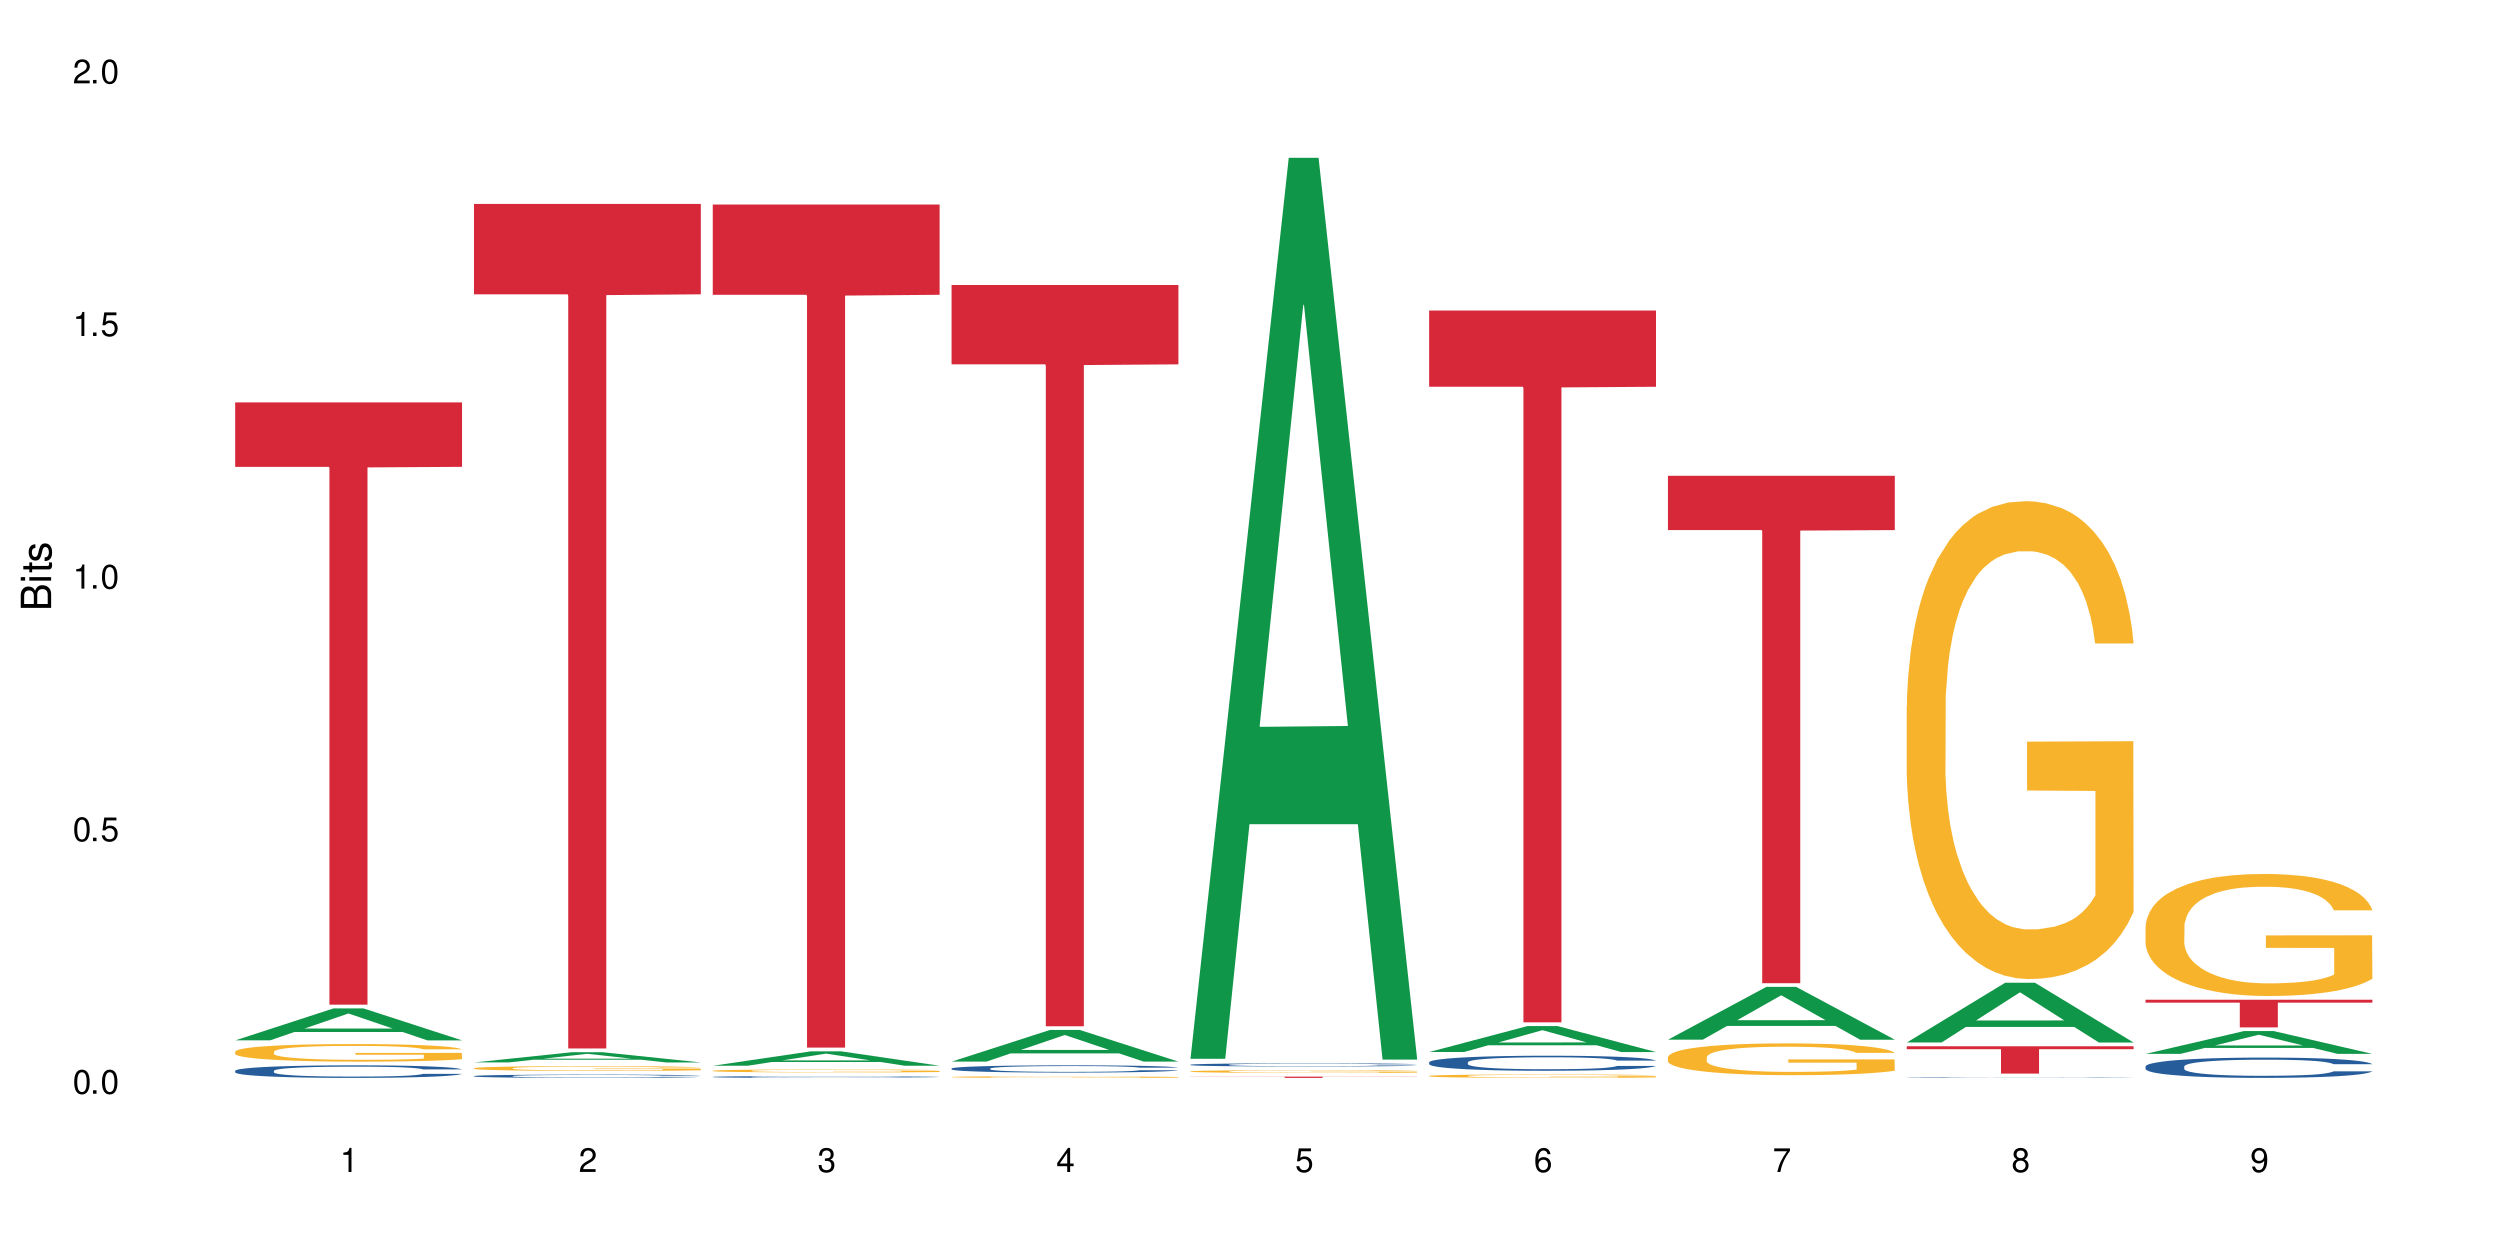 <?xml version="1.0" encoding="UTF-8"?>
<svg xmlns="http://www.w3.org/2000/svg" xmlns:xlink="http://www.w3.org/1999/xlink" width="720" height="360" viewBox="0 0 720 360">
<defs>
<g>
<g id="glyph-0-0">
</g>
<g id="glyph-0-1">
<path d="M 2.641 -6.938 C 2 -6.938 1.422 -6.656 1.078 -6.172 C 0.641 -5.562 0.406 -4.641 0.406 -3.359 C 0.406 -1.016 1.188 0.219 2.641 0.219 C 4.078 0.219 4.859 -1.016 4.859 -3.297 C 4.859 -4.641 4.656 -5.547 4.203 -6.172 C 3.844 -6.656 3.281 -6.938 2.641 -6.938 Z M 2.641 -6.188 C 3.547 -6.188 4 -5.25 4 -3.375 C 4 -1.406 3.562 -0.484 2.625 -0.484 C 1.734 -0.484 1.281 -1.438 1.281 -3.344 C 1.281 -5.25 1.734 -6.188 2.641 -6.188 Z M 2.641 -6.188 "/>
</g>
<g id="glyph-0-2">
<path d="M 1.828 -1 L 0.828 -1 L 0.828 0 L 1.828 0 Z M 1.828 -1 "/>
</g>
<g id="glyph-0-3">
<path d="M 4.562 -6.797 L 1.062 -6.797 L 0.547 -3.094 L 1.328 -3.094 C 1.719 -3.562 2.047 -3.734 2.578 -3.734 C 3.484 -3.734 4.062 -3.109 4.062 -2.094 C 4.062 -1.125 3.484 -0.531 2.578 -0.531 C 1.828 -0.531 1.375 -0.906 1.188 -1.672 L 0.328 -1.672 C 0.453 -1.109 0.547 -0.844 0.75 -0.594 C 1.125 -0.078 1.828 0.219 2.594 0.219 C 3.969 0.219 4.922 -0.781 4.922 -2.219 C 4.922 -3.562 4.031 -4.484 2.719 -4.484 C 2.25 -4.484 1.859 -4.359 1.469 -4.062 L 1.734 -5.969 L 4.562 -5.969 Z M 4.562 -6.797 "/>
</g>
<g id="glyph-0-4">
<path d="M 2.484 -4.938 L 2.484 0 L 3.328 0 L 3.328 -6.938 L 2.766 -6.938 C 2.469 -5.875 2.281 -5.734 0.984 -5.562 L 0.984 -4.938 Z M 2.484 -4.938 "/>
</g>
<g id="glyph-0-5">
<path d="M 4.859 -0.828 L 1.281 -0.828 C 1.359 -1.406 1.672 -1.781 2.5 -2.281 L 3.469 -2.828 C 4.406 -3.344 4.906 -4.062 4.906 -4.906 C 4.906 -5.484 4.672 -6.031 4.266 -6.406 C 3.859 -6.766 3.375 -6.938 2.719 -6.938 C 1.859 -6.938 1.219 -6.625 0.844 -6.031 C 0.609 -5.672 0.5 -5.234 0.484 -4.531 L 1.328 -4.531 C 1.359 -5.016 1.406 -5.281 1.531 -5.516 C 1.75 -5.938 2.188 -6.203 2.703 -6.203 C 3.469 -6.203 4.031 -5.641 4.031 -4.891 C 4.031 -4.344 3.719 -3.859 3.125 -3.516 L 2.234 -3 C 0.812 -2.172 0.406 -1.531 0.328 -0.016 L 4.859 -0.016 Z M 4.859 -0.828 "/>
</g>
<g id="glyph-0-6">
<path d="M 2.125 -3.188 L 2.578 -3.188 C 3.5 -3.188 3.984 -2.766 3.984 -1.922 C 3.984 -1.062 3.469 -0.531 2.594 -0.531 C 1.656 -0.531 1.203 -1 1.156 -2.016 L 0.312 -2.016 C 0.344 -1.453 0.438 -1.094 0.609 -0.781 C 0.953 -0.109 1.625 0.219 2.547 0.219 C 3.953 0.219 4.859 -0.625 4.859 -1.938 C 4.859 -2.828 4.516 -3.297 3.703 -3.594 C 4.344 -3.844 4.656 -4.328 4.656 -5.031 C 4.656 -6.219 3.875 -6.938 2.578 -6.938 C 1.203 -6.938 0.484 -6.172 0.453 -4.703 L 1.297 -4.703 C 1.312 -5.125 1.344 -5.359 1.453 -5.578 C 1.641 -5.969 2.062 -6.203 2.594 -6.203 C 3.344 -6.203 3.797 -5.75 3.797 -5 C 3.797 -4.516 3.609 -4.219 3.25 -4.047 C 3.016 -3.953 2.703 -3.922 2.125 -3.906 Z M 2.125 -3.188 "/>
</g>
<g id="glyph-0-7">
<path d="M 3.141 -1.672 L 3.141 0 L 3.984 0 L 3.984 -1.672 L 4.984 -1.672 L 4.984 -2.438 L 3.984 -2.438 L 3.984 -6.938 L 3.359 -6.938 L 0.266 -2.578 L 0.266 -1.672 Z M 3.141 -2.438 L 1 -2.438 L 3.141 -5.5 Z M 3.141 -2.438 "/>
</g>
<g id="glyph-0-8">
<path d="M 4.781 -5.125 C 4.609 -6.266 3.891 -6.938 2.844 -6.938 C 2.094 -6.938 1.422 -6.578 1.031 -5.953 C 0.594 -5.266 0.406 -4.422 0.406 -3.172 C 0.406 -2 0.578 -1.25 0.984 -0.641 C 1.359 -0.078 1.953 0.219 2.703 0.219 C 3.984 0.219 4.922 -0.75 4.922 -2.094 C 4.922 -3.375 4.062 -4.281 2.844 -4.281 C 2.172 -4.281 1.641 -4.031 1.281 -3.516 C 1.281 -5.234 1.828 -6.188 2.797 -6.188 C 3.391 -6.188 3.797 -5.797 3.938 -5.125 Z M 2.734 -3.531 C 3.547 -3.531 4.062 -2.953 4.062 -2.031 C 4.062 -1.156 3.484 -0.531 2.703 -0.531 C 1.922 -0.531 1.328 -1.188 1.328 -2.078 C 1.328 -2.938 1.906 -3.531 2.734 -3.531 Z M 2.734 -3.531 "/>
</g>
<g id="glyph-0-9">
<path d="M 4.984 -6.797 L 0.438 -6.797 L 0.438 -5.969 L 4.109 -5.969 C 2.5 -3.656 1.828 -2.234 1.328 0 L 2.219 0 C 2.594 -2.172 3.453 -4.047 4.984 -6.094 Z M 4.984 -6.797 "/>
</g>
<g id="glyph-0-10">
<path d="M 3.75 -3.656 C 4.469 -4.094 4.688 -4.438 4.688 -5.078 C 4.688 -6.172 3.844 -6.938 2.641 -6.938 C 1.438 -6.938 0.594 -6.172 0.594 -5.094 C 0.594 -4.438 0.812 -4.094 1.516 -3.656 C 0.734 -3.266 0.359 -2.703 0.359 -1.922 C 0.359 -0.656 1.281 0.219 2.641 0.219 C 3.984 0.219 4.922 -0.656 4.922 -1.922 C 4.922 -2.703 4.531 -3.266 3.75 -3.656 Z M 2.641 -6.188 C 3.359 -6.188 3.812 -5.75 3.812 -5.062 C 3.812 -4.406 3.344 -3.984 2.641 -3.984 C 1.922 -3.984 1.453 -4.406 1.453 -5.078 C 1.453 -5.75 1.922 -6.188 2.641 -6.188 Z M 2.641 -3.266 C 3.484 -3.266 4.062 -2.719 4.062 -1.906 C 4.062 -1.078 3.484 -0.531 2.625 -0.531 C 1.797 -0.531 1.219 -1.094 1.219 -1.906 C 1.219 -2.719 1.781 -3.266 2.641 -3.266 Z M 2.641 -3.266 "/>
</g>
<g id="glyph-0-11">
<path d="M 0.516 -1.578 C 0.672 -0.453 1.406 0.219 2.438 0.219 C 3.188 0.219 3.859 -0.141 4.266 -0.766 C 4.688 -1.453 4.891 -2.297 4.891 -3.547 C 4.891 -4.719 4.703 -5.453 4.312 -6.078 C 3.938 -6.641 3.344 -6.938 2.594 -6.938 C 1.297 -6.938 0.359 -5.969 0.359 -4.625 C 0.359 -3.344 1.234 -2.453 2.453 -2.453 C 3.094 -2.453 3.578 -2.672 4.016 -3.203 C 4 -1.484 3.469 -0.531 2.5 -0.531 C 1.906 -0.531 1.484 -0.906 1.359 -1.578 Z M 2.578 -6.203 C 3.375 -6.203 3.969 -5.531 3.969 -4.641 C 3.969 -3.797 3.391 -3.188 2.547 -3.188 C 1.734 -3.188 1.234 -3.766 1.234 -4.688 C 1.234 -5.562 1.797 -6.203 2.578 -6.203 Z M 2.578 -6.203 "/>
</g>
<g id="glyph-1-0">
</g>
<g id="glyph-1-1">
<path d="M 0 -0.953 L 0 -4.891 C 0 -5.719 -0.234 -6.344 -0.734 -6.797 C -1.188 -7.234 -1.812 -7.469 -2.5 -7.469 C -3.547 -7.469 -4.188 -7 -4.625 -5.875 C -4.984 -6.688 -5.625 -7.094 -6.531 -7.094 C -7.172 -7.094 -7.734 -6.859 -8.141 -6.391 C -8.562 -5.922 -8.75 -5.344 -8.75 -4.5 L -8.75 -0.953 Z M -4.984 -2.062 L -7.766 -2.062 L -7.766 -4.219 C -7.766 -4.844 -7.688 -5.203 -7.453 -5.5 C -7.219 -5.812 -6.859 -5.969 -6.375 -5.969 C -5.891 -5.969 -5.531 -5.812 -5.297 -5.5 C -5.062 -5.203 -4.984 -4.844 -4.984 -4.219 Z M -0.984 -2.062 L -4 -2.062 L -4 -4.781 C -4 -5.766 -3.438 -6.359 -2.484 -6.359 C -1.547 -6.359 -0.984 -5.766 -0.984 -4.781 Z M -0.984 -2.062 "/>
</g>
<g id="glyph-1-2">
<path d="M -6.281 -1.797 L -6.281 -0.797 L 0 -0.797 L 0 -1.797 Z M -8.75 -1.797 L -8.75 -0.797 L -7.484 -0.797 L -7.484 -1.797 Z M -8.75 -1.797 "/>
</g>
<g id="glyph-1-3">
<path d="M -6.281 -3.047 L -6.281 -2.016 L -8.016 -2.016 L -8.016 -1.016 L -6.281 -1.016 L -6.281 -0.172 L -5.469 -0.172 L -5.469 -1.016 L -0.719 -1.016 C -0.078 -1.016 0.281 -1.453 0.281 -2.234 C 0.281 -2.5 0.25 -2.719 0.188 -3.047 L -0.641 -3.047 C -0.609 -2.906 -0.594 -2.766 -0.594 -2.562 C -0.594 -2.141 -0.719 -2.016 -1.156 -2.016 L -5.469 -2.016 L -5.469 -3.047 Z M -6.281 -3.047 "/>
</g>
<g id="glyph-1-4">
<path d="M -4.531 -5.25 C -5.766 -5.25 -6.469 -4.422 -6.469 -2.969 C -6.469 -1.516 -5.719 -0.562 -4.547 -0.562 C -3.562 -0.562 -3.094 -1.062 -2.734 -2.562 L -2.516 -3.484 C -2.344 -4.188 -2.094 -4.469 -1.641 -4.469 C -1.047 -4.469 -0.641 -3.875 -0.641 -3 C -0.641 -2.453 -0.797 -2 -1.062 -1.75 C -1.25 -1.594 -1.422 -1.531 -1.875 -1.469 L -1.875 -0.406 C -0.422 -0.453 0.281 -1.266 0.281 -2.922 C 0.281 -4.5 -0.5 -5.516 -1.719 -5.516 C -2.656 -5.516 -3.172 -4.984 -3.469 -3.734 L -3.703 -2.766 C -3.891 -1.953 -4.156 -1.609 -4.594 -1.609 C -5.188 -1.609 -5.547 -2.125 -5.547 -2.938 C -5.547 -3.75 -5.203 -4.172 -4.531 -4.203 Z M -4.531 -5.25 "/>
</g>
</g>
</defs>
<rect x="-72" y="-36" width="864" height="432" fill="rgb(100%, 100%, 100%)" fill-opacity="1"/>
<path fill-rule="nonzero" fill="rgb(6.275%, 58.824%, 28.235%)" fill-opacity="1" d="M 67.73 299.621 L 67.801 299.613 L 96.07 290.414 L 104.656 290.414 L 133.066 299.629 L 123.082 299.629 L 115.965 297.223 L 84.762 297.223 L 77.781 299.621 L 67.73 299.621 L 87.766 296.227 L 113.102 296.219 L 100.469 291.918 L 100.328 291.91 L 100.188 291.938 L 87.695 296.219 L 87.766 296.227 Z M 67.73 299.621 "/>
<path fill-rule="nonzero" fill="rgb(14.51%, 36.078%, 60%)" fill-opacity="1" d="M 67.73 308.391 L 67.812 308.387 L 67.812 308.309 L 68.051 308.184 L 68.605 308.023 L 69.164 307.914 L 70.598 307.723 L 72.59 307.531 L 74.664 307.387 L 76.176 307.301 L 77.531 307.234 L 80.637 307.113 L 82.629 307.051 L 84.781 306.996 L 87.41 306.938 L 89.324 306.906 L 93.625 306.852 L 96.812 306.828 L 99.281 306.82 L 104.621 306.82 L 107.809 306.832 L 110.117 306.848 L 112.668 306.875 L 114.82 306.906 L 118.562 306.977 L 121.91 307.07 L 123.426 307.125 L 125.816 307.227 L 127.648 307.324 L 128.922 307.41 L 130.355 307.531 L 131.629 307.68 L 132.586 307.852 L 133.066 307.992 L 121.91 307.992 L 121.352 307.859 L 120.715 307.758 L 119.52 307.621 L 118.324 307.527 L 116.652 307.43 L 115.137 307.367 L 113.066 307.305 L 111.234 307.266 L 109.32 307.234 L 107.488 307.215 L 103.984 307.195 L 99.922 307.195 L 98.406 307.203 L 95.297 307.23 L 93.625 307.25 L 91.234 307.297 L 89.562 307.34 L 87.57 307.406 L 86.215 307.465 L 84.543 307.551 L 83.348 307.625 L 81.992 307.734 L 81.195 307.816 L 80.48 307.91 L 79.84 308.02 L 79.363 308.133 L 79.043 308.254 L 78.887 308.375 L 78.887 308.887 L 79.043 309.004 L 79.441 309.145 L 80.48 309.344 L 81.992 309.52 L 83.746 309.66 L 85.418 309.758 L 86.375 309.805 L 87.648 309.859 L 89.641 309.922 L 92.512 309.988 L 94.184 310.016 L 96.734 310.043 L 99.363 310.055 L 102.867 310.055 L 105.977 310.043 L 108.047 310.027 L 110.199 310 L 113.145 309.945 L 114.98 309.891 L 116.57 309.828 L 117.766 309.766 L 118.562 309.711 L 119.758 309.609 L 120.715 309.496 L 121.434 309.383 L 121.91 309.27 L 133.066 309.27 L 132.586 309.402 L 131.871 309.531 L 131.152 309.625 L 130.039 309.742 L 128.762 309.844 L 126.93 309.961 L 125.418 310.035 L 123.426 310.117 L 121.59 310.18 L 119.602 310.238 L 116.652 310.305 L 114.738 310.336 L 112.668 310.367 L 110.199 310.391 L 107.09 310.414 L 103.746 310.43 L 100.637 310.434 L 97.289 310.426 L 94.82 310.414 L 91.555 310.383 L 87.492 310.324 L 84.543 310.262 L 82.23 310.199 L 80.238 310.133 L 78.008 310.043 L 75.141 309.898 L 73.387 309.785 L 72.191 309.691 L 70.84 309.562 L 69.883 309.449 L 68.766 309.262 L 67.969 309.027 L 67.73 308.848 Z M 67.73 308.391 "/>
<path fill-rule="nonzero" fill="rgb(96.863%, 70.196%, 16.863%)" fill-opacity="1" d="M 67.73 302.863 L 67.812 302.855 L 67.812 302.766 L 68.129 302.555 L 68.926 302.27 L 69.961 302.035 L 71.078 301.848 L 71.793 301.754 L 72.988 301.613 L 74.023 301.512 L 76.656 301.305 L 80 301.109 L 81.832 301.027 L 83.906 300.949 L 86.852 300.859 L 88.207 300.828 L 92.352 300.754 L 97.051 300.707 L 102.23 300.695 L 104.621 300.699 L 107.887 300.715 L 112.348 300.766 L 114.898 300.812 L 116.891 300.859 L 118.961 300.922 L 121.512 301.012 L 123.902 301.125 L 125.816 301.234 L 127.727 301.371 L 129.32 301.52 L 130.676 301.684 L 131.871 301.875 L 132.586 302.039 L 133.066 302.199 L 121.988 302.199 L 121.352 302.039 L 120.637 301.914 L 119.441 301.762 L 118.246 301.648 L 117.051 301.562 L 114.82 301.441 L 112.906 301.367 L 110.516 301.305 L 108.207 301.262 L 105.578 301.234 L 103.984 301.227 L 99.762 301.227 L 95.938 301.258 L 93.707 301.293 L 92.113 301.332 L 89.879 301.402 L 88.527 301.457 L 87.73 301.492 L 85.34 301.637 L 83.746 301.766 L 82.871 301.855 L 81.754 301.992 L 80.957 302.117 L 80.082 302.301 L 79.602 302.441 L 78.965 302.754 L 78.887 303.586 L 79.125 303.762 L 79.602 303.953 L 80.238 304.117 L 81.195 304.293 L 82.152 304.43 L 83.824 304.609 L 85.258 304.73 L 86.375 304.809 L 88.527 304.934 L 89.402 304.973 L 91.473 305.059 L 93.625 305.121 L 96.254 305.176 L 98.246 305.203 L 101.434 305.227 L 105.496 305.227 L 110.277 305.199 L 113.305 305.164 L 115.379 305.125 L 116.73 305.094 L 118.406 305.043 L 119.602 304.996 L 120.715 304.945 L 122.07 304.867 L 122.07 303.762 L 102.391 303.758 L 102.391 303.242 L 132.984 303.234 L 133.066 305.043 L 131.391 305.168 L 129.32 305.289 L 127.328 305.379 L 125.258 305.461 L 122.309 305.547 L 119.918 305.602 L 116.254 305.668 L 112.906 305.707 L 109.402 305.738 L 106.293 305.75 L 102.629 305.754 L 99.363 305.746 L 95.855 305.719 L 93.066 305.68 L 90.52 305.637 L 87.969 305.574 L 84.781 305.477 L 82.711 305.398 L 80.559 305.301 L 78.406 305.188 L 76.496 305.062 L 75.219 304.965 L 73.945 304.855 L 72.59 304.715 L 71.316 304.559 L 70.359 304.414 L 69.484 304.254 L 68.848 304.102 L 68.211 303.891 L 67.891 303.727 L 67.73 303.582 Z M 67.73 302.863 "/>
<path fill-rule="nonzero" fill="rgb(83.922%, 15.686%, 22.353%)" fill-opacity="1" d="M 67.73 115.883 L 133.066 115.883 L 133.066 134.449 L 105.836 134.613 L 105.836 289.348 L 94.879 289.348 L 94.879 134.777 L 94.723 134.449 L 67.73 134.449 Z M 67.73 115.883 "/>
<path fill-rule="nonzero" fill="rgb(6.275%, 58.824%, 28.235%)" fill-opacity="1" d="M 136.504 305.98 L 136.574 305.98 L 164.844 303.027 L 173.43 303.027 L 201.836 305.984 L 191.855 305.984 L 184.738 305.211 L 153.535 305.211 L 146.555 305.98 L 136.504 305.98 L 156.535 304.895 L 181.875 304.891 L 169.242 303.512 L 169.102 303.508 L 168.961 303.516 L 156.469 304.891 L 156.535 304.895 Z M 136.504 305.98 "/>
<path fill-rule="nonzero" fill="rgb(14.51%, 36.078%, 60%)" fill-opacity="1" d="M 136.504 309.898 L 136.582 309.898 L 136.582 309.879 L 136.824 309.844 L 137.379 309.805 L 137.938 309.777 L 139.371 309.723 L 141.363 309.676 L 143.434 309.637 L 144.949 309.613 L 146.305 309.598 L 149.41 309.566 L 151.402 309.551 L 153.555 309.535 L 156.184 309.52 L 158.098 309.512 L 162.398 309.496 L 165.586 309.492 L 168.055 309.488 L 173.395 309.488 L 176.582 309.492 L 178.891 309.496 L 181.441 309.504 L 183.594 309.512 L 187.336 309.531 L 190.684 309.555 L 192.195 309.57 L 194.586 309.594 L 196.418 309.621 L 197.695 309.645 L 199.129 309.676 L 200.402 309.715 L 201.359 309.758 L 201.836 309.797 L 190.684 309.797 L 190.125 309.762 L 189.488 309.734 L 188.293 309.699 L 187.098 309.672 L 185.426 309.648 L 183.91 309.633 L 181.84 309.617 L 180.008 309.605 L 178.094 309.598 L 176.262 309.594 L 172.758 309.586 L 168.691 309.586 L 167.18 309.59 L 164.07 309.598 L 162.398 309.602 L 160.008 309.613 L 158.336 309.625 L 156.344 309.645 L 154.988 309.656 L 153.316 309.68 L 152.121 309.699 L 150.766 309.727 L 149.969 309.75 L 149.25 309.773 L 148.613 309.801 L 148.137 309.832 L 147.816 309.863 L 147.66 309.895 L 147.66 310.027 L 147.816 310.059 L 148.215 310.098 L 149.25 310.148 L 150.766 310.195 L 152.52 310.23 L 154.191 310.258 L 155.148 310.27 L 156.422 310.281 L 158.414 310.301 L 161.281 310.316 L 162.957 310.324 L 165.504 310.332 L 174.746 310.332 L 176.82 310.324 L 178.973 310.32 L 181.918 310.305 L 183.75 310.289 L 185.344 310.273 L 186.539 310.258 L 187.336 310.246 L 188.531 310.219 L 189.488 310.188 L 190.203 310.156 L 190.684 310.129 L 201.836 310.129 L 201.359 310.164 L 200.645 310.195 L 199.926 310.223 L 198.809 310.254 L 197.535 310.277 L 195.703 310.309 L 194.188 310.328 L 192.195 310.352 L 190.363 310.367 L 188.371 310.383 L 185.426 310.398 L 183.512 310.406 L 181.441 310.414 L 178.973 310.422 L 175.863 310.43 L 172.516 310.43 L 169.41 310.434 L 166.062 310.43 L 163.594 310.426 L 160.328 310.418 L 156.262 310.402 L 153.316 310.387 L 151.004 310.371 L 149.012 310.355 L 146.781 310.332 L 143.914 310.293 L 142.16 310.262 L 140.965 310.238 L 139.609 310.207 L 138.656 310.176 L 137.539 310.129 L 136.742 310.066 L 136.504 310.02 Z M 136.504 309.898 "/>
<path fill-rule="nonzero" fill="rgb(96.863%, 70.196%, 16.863%)" fill-opacity="1" d="M 136.504 307.637 L 136.582 307.637 L 136.582 307.613 L 136.902 307.555 L 137.699 307.477 L 138.734 307.414 L 139.852 307.363 L 140.566 307.336 L 141.762 307.301 L 142.797 307.27 L 145.426 307.215 L 148.773 307.16 L 150.605 307.141 L 152.68 307.117 L 155.625 307.094 L 156.98 307.086 L 161.125 307.066 L 165.824 307.051 L 171.004 307.047 L 173.395 307.051 L 176.66 307.055 L 181.121 307.07 L 183.672 307.082 L 185.664 307.094 L 187.734 307.109 L 190.285 307.137 L 192.676 307.164 L 194.586 307.195 L 196.5 307.234 L 198.094 307.273 L 199.449 307.316 L 200.645 307.371 L 201.359 307.414 L 201.836 307.457 L 190.762 307.457 L 190.125 307.414 L 189.41 307.379 L 188.215 307.34 L 187.02 307.309 L 185.824 307.285 L 183.594 307.254 L 181.68 307.23 L 179.289 307.215 L 176.98 307.203 L 174.348 307.195 L 172.758 307.191 L 168.535 307.191 L 164.707 307.203 L 162.477 307.211 L 160.883 307.223 L 158.652 307.242 L 157.301 307.258 L 156.504 307.266 L 154.113 307.305 L 152.52 307.34 L 151.641 307.363 L 150.527 307.402 L 149.73 307.438 L 148.852 307.484 L 148.375 307.523 L 147.738 307.609 L 147.66 307.836 L 147.898 307.883 L 148.375 307.934 L 149.012 307.98 L 149.969 308.027 L 150.926 308.062 L 152.598 308.113 L 154.031 308.145 L 155.148 308.168 L 157.301 308.203 L 158.176 308.211 L 160.246 308.234 L 162.398 308.254 L 165.027 308.27 L 167.02 308.277 L 170.207 308.281 L 174.27 308.281 L 179.051 308.273 L 182.078 308.266 L 184.148 308.254 L 185.504 308.246 L 187.176 308.23 L 188.371 308.219 L 189.488 308.207 L 190.844 308.184 L 190.844 307.883 L 171.164 307.883 L 171.164 307.742 L 201.758 307.738 L 201.836 308.23 L 200.164 308.266 L 198.094 308.297 L 196.102 308.324 L 194.031 308.344 L 191.082 308.367 L 188.691 308.383 L 185.027 308.402 L 181.68 308.414 L 178.176 308.422 L 175.066 308.426 L 171.402 308.426 L 168.137 308.422 L 164.629 308.414 L 161.84 308.406 L 159.289 308.391 L 156.742 308.375 L 153.555 308.352 L 151.484 308.328 L 149.332 308.301 L 147.18 308.27 L 145.27 308.238 L 143.992 308.211 L 142.719 308.18 L 141.363 308.141 L 140.09 308.098 L 139.133 308.062 L 138.258 308.016 L 137.617 307.977 L 136.98 307.918 L 136.664 307.875 L 136.504 307.836 Z M 136.504 307.637 "/>
<path fill-rule="nonzero" fill="rgb(83.922%, 15.686%, 22.353%)" fill-opacity="1" d="M 136.504 58.727 L 201.836 58.727 L 201.836 84.762 L 174.609 84.992 L 174.609 301.965 L 163.652 301.965 L 163.652 85.219 L 163.496 84.762 L 136.504 84.762 Z M 136.504 58.727 "/>
<path fill-rule="nonzero" fill="rgb(6.275%, 58.824%, 28.235%)" fill-opacity="1" d="M 205.277 306.934 L 205.348 306.93 L 233.617 302.777 L 242.203 302.777 L 270.609 306.938 L 260.629 306.938 L 253.508 305.852 L 222.309 305.852 L 215.328 306.934 L 205.277 306.934 L 225.309 305.402 L 250.648 305.398 L 238.012 303.457 L 237.875 303.453 L 237.734 303.465 L 225.238 305.398 L 225.309 305.402 Z M 205.277 306.934 "/>
<path fill-rule="nonzero" fill="rgb(14.51%, 36.078%, 60%)" fill-opacity="1" d="M 205.277 310.145 L 205.355 310.145 L 205.355 310.133 L 205.594 310.117 L 206.152 310.094 L 206.711 310.078 L 208.145 310.051 L 210.137 310.023 L 212.207 310.004 L 213.723 309.992 L 215.078 309.984 L 218.184 309.965 L 220.176 309.957 L 222.328 309.949 L 224.957 309.941 L 226.867 309.938 L 231.172 309.93 L 234.359 309.926 L 245.352 309.926 L 247.664 309.93 L 250.215 309.934 L 252.363 309.938 L 256.109 309.945 L 259.457 309.961 L 260.969 309.965 L 263.359 309.98 L 265.191 309.996 L 266.469 310.008 L 267.902 310.023 L 269.176 310.047 L 270.133 310.07 L 270.609 310.09 L 259.457 310.09 L 258.898 310.07 L 258.262 310.055 L 257.066 310.035 L 255.871 310.023 L 254.195 310.012 L 252.684 310 L 250.613 309.992 L 248.777 309.988 L 246.867 309.984 L 245.035 309.98 L 241.527 309.977 L 235.953 309.977 L 232.844 309.98 L 231.172 309.984 L 228.781 309.992 L 227.109 309.996 L 225.117 310.008 L 223.762 310.016 L 222.09 310.027 L 220.895 310.039 L 219.539 310.051 L 218.742 310.062 L 218.023 310.078 L 217.387 310.094 L 216.91 310.109 L 216.59 310.125 L 216.43 310.145 L 216.43 310.215 L 216.59 310.23 L 216.988 310.25 L 218.023 310.277 L 219.539 310.305 L 221.293 310.324 L 222.965 310.336 L 223.922 310.344 L 225.195 310.352 L 227.188 310.359 L 230.055 310.371 L 231.73 310.375 L 234.277 310.379 L 243.52 310.379 L 245.594 310.375 L 247.742 310.371 L 250.691 310.363 L 252.523 310.355 L 254.117 310.348 L 255.312 310.34 L 256.109 310.332 L 257.305 310.316 L 258.262 310.301 L 258.977 310.285 L 259.457 310.27 L 270.609 310.27 L 270.133 310.289 L 269.414 310.305 L 268.699 310.32 L 267.582 310.336 L 266.309 310.348 L 264.477 310.367 L 262.961 310.375 L 260.969 310.387 L 259.137 310.398 L 257.145 310.406 L 254.195 310.414 L 252.285 310.418 L 250.215 310.422 L 247.742 310.426 L 244.637 310.43 L 241.289 310.434 L 238.184 310.434 L 234.836 310.43 L 232.367 310.43 L 229.098 310.426 L 225.035 310.418 L 222.09 310.406 L 219.777 310.398 L 217.785 310.391 L 215.555 310.379 L 212.688 310.355 L 210.934 310.34 L 209.738 310.328 L 208.383 310.309 L 207.426 310.293 L 206.312 310.27 L 205.516 310.234 L 205.277 310.211 Z M 205.277 310.145 "/>
<path fill-rule="nonzero" fill="rgb(96.863%, 70.196%, 16.863%)" fill-opacity="1" d="M 205.277 308.371 L 205.355 308.367 L 205.355 308.352 L 205.676 308.316 L 206.473 308.27 L 207.508 308.23 L 208.621 308.199 L 209.34 308.18 L 210.535 308.156 L 211.57 308.141 L 214.199 308.105 L 217.547 308.074 L 219.379 308.059 L 221.449 308.043 L 224.398 308.031 L 225.754 308.023 L 229.895 308.012 L 234.598 308.004 L 239.777 308 L 242.168 308.004 L 245.434 308.004 L 249.895 308.016 L 252.445 308.023 L 254.438 308.031 L 256.508 308.039 L 259.059 308.055 L 261.449 308.074 L 263.359 308.094 L 265.273 308.117 L 266.867 308.141 L 268.219 308.168 L 269.414 308.203 L 270.133 308.23 L 270.609 308.258 L 259.535 308.258 L 258.898 308.23 L 258.18 308.207 L 256.984 308.184 L 255.789 308.164 L 254.594 308.148 L 252.363 308.129 L 250.453 308.117 L 248.062 308.105 L 245.75 308.098 L 243.121 308.094 L 237.305 308.094 L 233.48 308.098 L 231.25 308.105 L 229.656 308.109 L 227.426 308.121 L 226.07 308.133 L 225.273 308.137 L 222.883 308.16 L 221.293 308.184 L 220.414 308.199 L 219.301 308.223 L 218.504 308.242 L 217.625 308.273 L 217.148 308.297 L 216.512 308.352 L 216.43 308.492 L 216.672 308.523 L 217.148 308.555 L 217.785 308.582 L 218.742 308.613 L 219.699 308.637 L 221.371 308.664 L 222.805 308.688 L 223.922 308.699 L 226.07 308.719 L 226.949 308.727 L 229.02 308.742 L 231.172 308.754 L 233.801 308.762 L 235.793 308.766 L 238.98 308.77 L 243.043 308.77 L 247.824 308.766 L 250.852 308.758 L 252.922 308.754 L 254.277 308.746 L 255.949 308.738 L 257.145 308.73 L 258.262 308.723 L 259.613 308.711 L 259.613 308.523 L 239.934 308.52 L 239.934 308.434 L 270.531 308.434 L 270.609 308.738 L 268.938 308.762 L 266.867 308.781 L 264.875 308.797 L 262.801 308.809 L 259.855 308.824 L 257.465 308.832 L 253.801 308.844 L 250.453 308.852 L 246.945 308.855 L 243.84 308.859 L 236.906 308.859 L 233.402 308.852 L 230.613 308.848 L 228.062 308.84 L 225.516 308.828 L 222.328 308.812 L 220.254 308.801 L 218.105 308.781 L 215.953 308.762 L 214.039 308.742 L 212.766 308.727 L 211.492 308.707 L 210.137 308.684 L 208.863 308.656 L 207.906 308.633 L 207.027 308.605 L 206.391 308.578 L 205.754 308.543 L 205.438 308.516 L 205.277 308.492 Z M 205.277 308.371 "/>
<path fill-rule="nonzero" fill="rgb(83.922%, 15.686%, 22.353%)" fill-opacity="1" d="M 205.277 58.91 L 270.609 58.91 L 270.609 84.898 L 243.383 85.129 L 243.383 301.715 L 232.426 301.715 L 232.426 85.355 L 232.266 84.898 L 205.277 84.898 Z M 205.277 58.91 "/>
<path fill-rule="nonzero" fill="rgb(6.275%, 58.824%, 28.235%)" fill-opacity="1" d="M 274.051 305.742 L 274.117 305.734 L 302.387 296.625 L 310.973 296.625 L 339.383 305.75 L 329.402 305.75 L 322.281 303.371 L 291.082 303.371 L 284.102 305.742 L 274.051 305.742 L 294.082 302.383 L 319.422 302.375 L 306.785 298.117 L 306.645 298.109 L 306.508 298.133 L 294.012 302.375 L 294.082 302.383 Z M 274.051 305.742 "/>
<path fill-rule="nonzero" fill="rgb(14.51%, 36.078%, 60%)" fill-opacity="1" d="M 274.051 307.727 L 274.129 307.723 L 274.129 307.68 L 274.367 307.605 L 274.926 307.512 L 275.484 307.449 L 276.918 307.336 L 278.91 307.23 L 280.98 307.145 L 282.496 307.094 L 283.848 307.055 L 286.957 306.984 L 288.949 306.949 L 291.102 306.918 L 293.73 306.883 L 295.641 306.867 L 299.945 306.836 L 303.129 306.82 L 305.602 306.816 L 310.938 306.816 L 314.125 306.824 L 316.438 306.832 L 318.984 306.848 L 321.137 306.867 L 324.883 306.906 L 328.23 306.961 L 329.742 306.992 L 332.133 307.051 L 333.965 307.109 L 335.238 307.156 L 336.676 307.23 L 337.949 307.316 L 338.906 307.414 L 339.383 307.496 L 328.23 307.496 L 327.672 307.418 L 327.035 307.359 L 325.84 307.281 L 324.645 307.227 L 322.969 307.168 L 321.457 307.133 L 319.383 307.098 L 317.551 307.074 L 315.641 307.055 L 313.809 307.047 L 310.301 307.035 L 306.238 307.035 L 304.723 307.039 L 301.617 307.051 L 299.945 307.066 L 297.555 307.094 L 295.879 307.117 L 293.887 307.156 L 292.535 307.188 L 290.859 307.238 L 289.664 307.281 L 288.312 307.344 L 287.516 307.395 L 286.797 307.445 L 286.16 307.512 L 285.684 307.578 L 285.363 307.648 L 285.203 307.715 L 285.203 308.012 L 285.363 308.082 L 285.762 308.16 L 286.797 308.277 L 288.312 308.379 L 290.062 308.461 L 291.738 308.52 L 292.691 308.543 L 293.969 308.574 L 295.961 308.613 L 298.828 308.652 L 300.5 308.668 L 303.051 308.684 L 305.68 308.691 L 309.188 308.691 L 312.293 308.684 L 314.363 308.672 L 316.516 308.656 L 319.465 308.625 L 321.297 308.594 L 322.891 308.559 L 324.086 308.523 L 324.883 308.492 L 326.078 308.43 L 327.035 308.367 L 327.75 308.301 L 328.23 308.234 L 339.383 308.234 L 338.906 308.312 L 338.188 308.387 L 337.473 308.441 L 336.355 308.508 L 335.082 308.566 L 333.25 308.633 L 331.734 308.68 L 329.742 308.727 L 327.91 308.762 L 325.918 308.797 L 322.969 308.832 L 321.059 308.852 L 318.984 308.871 L 316.516 308.887 L 313.41 308.898 L 310.062 308.906 L 306.957 308.906 L 303.609 308.902 L 301.141 308.895 L 297.871 308.879 L 293.809 308.844 L 290.859 308.809 L 288.551 308.773 L 286.559 308.734 L 284.328 308.684 L 281.457 308.598 L 279.707 308.531 L 278.512 308.48 L 277.156 308.406 L 276.199 308.336 L 275.086 308.23 L 274.289 308.094 L 274.051 307.988 Z M 274.051 307.727 "/>
<path fill-rule="nonzero" fill="rgb(96.863%, 70.196%, 16.863%)" fill-opacity="1" d="M 274.051 310.168 L 274.129 310.168 L 274.129 310.16 L 274.449 310.141 L 275.246 310.117 L 276.281 310.094 L 277.395 310.078 L 278.113 310.066 L 279.309 310.055 L 280.344 310.047 L 282.973 310.027 L 286.32 310.012 L 288.152 310.004 L 290.223 309.996 L 293.172 309.988 L 294.527 309.984 L 298.668 309.977 L 303.371 309.973 L 314.207 309.973 L 318.668 309.98 L 321.219 309.984 L 323.207 309.988 L 325.281 309.992 L 327.832 310 L 330.219 310.012 L 332.133 310.02 L 334.043 310.035 L 335.637 310.047 L 336.992 310.062 L 338.188 310.078 L 338.906 310.094 L 339.383 310.109 L 328.309 310.109 L 327.672 310.094 L 326.953 310.082 L 324.562 310.059 L 323.367 310.051 L 321.137 310.039 L 319.227 310.035 L 316.836 310.027 L 314.523 310.023 L 311.895 310.02 L 306.078 310.02 L 302.254 310.023 L 300.023 310.027 L 298.43 310.031 L 296.199 310.035 L 294.844 310.043 L 294.047 310.043 L 291.656 310.059 L 290.062 310.07 L 289.188 310.078 L 288.07 310.09 L 287.273 310.102 L 286.398 310.117 L 285.922 310.129 L 285.285 310.16 L 285.203 310.234 L 285.441 310.25 L 285.922 310.27 L 286.559 310.285 L 287.516 310.301 L 288.469 310.312 L 290.145 310.328 L 291.578 310.34 L 292.691 310.348 L 294.844 310.355 L 295.723 310.359 L 297.793 310.367 L 299.945 310.375 L 302.574 310.379 L 304.566 310.383 L 316.598 310.383 L 319.625 310.379 L 321.695 310.375 L 323.051 310.371 L 324.723 310.367 L 325.918 310.363 L 327.035 310.359 L 328.387 310.352 L 328.387 310.25 L 308.707 310.25 L 308.707 310.203 L 339.305 310.203 L 339.383 310.367 L 337.711 310.379 L 335.637 310.391 L 333.645 310.398 L 331.574 310.406 L 328.625 310.414 L 326.238 310.418 L 322.57 310.426 L 319.227 310.43 L 315.719 310.43 L 312.613 310.434 L 308.945 310.434 L 305.68 310.43 L 302.176 310.43 L 299.387 310.426 L 296.836 310.422 L 294.285 310.414 L 291.102 310.406 L 289.027 310.398 L 286.875 310.391 L 284.727 310.379 L 282.812 310.367 L 280.266 310.352 L 278.91 310.336 L 277.633 310.324 L 276.68 310.309 L 275.801 310.297 L 275.164 310.281 L 274.527 310.262 L 274.207 310.246 L 274.051 310.234 Z M 274.051 310.168 "/>
<path fill-rule="nonzero" fill="rgb(83.922%, 15.686%, 22.353%)" fill-opacity="1" d="M 274.051 82.082 L 339.383 82.082 L 339.383 104.934 L 312.152 105.133 L 312.152 295.562 L 301.199 295.562 L 301.199 105.332 L 301.039 104.934 L 274.051 104.934 Z M 274.051 82.082 "/>
<path fill-rule="nonzero" fill="rgb(6.275%, 58.824%, 28.235%)" fill-opacity="1" d="M 342.82 304.926 L 342.891 304.684 L 371.16 45.445 L 379.746 45.445 L 408.156 305.168 L 398.176 305.168 L 391.055 237.371 L 359.852 237.371 L 352.875 304.926 L 342.82 304.926 L 362.855 209.328 L 388.191 209.082 L 375.559 87.879 L 375.418 87.637 L 375.281 88.367 L 362.785 209.082 L 362.855 209.328 Z M 342.82 304.926 "/>
<path fill-rule="nonzero" fill="rgb(14.51%, 36.078%, 60%)" fill-opacity="1" d="M 342.82 306.633 L 342.902 306.633 L 342.902 306.613 L 343.141 306.578 L 343.699 306.539 L 344.258 306.512 L 345.691 306.461 L 347.684 306.414 L 349.754 306.379 L 351.266 306.355 L 352.621 306.34 L 355.73 306.309 L 357.723 306.293 L 359.871 306.277 L 362.5 306.266 L 364.414 306.254 L 368.715 306.242 L 371.902 306.234 L 379.711 306.234 L 382.898 306.238 L 385.211 306.242 L 387.758 306.246 L 389.91 306.254 L 393.656 306.273 L 397 306.297 L 398.516 306.312 L 400.906 306.336 L 402.738 306.363 L 404.012 306.383 L 405.445 306.414 L 406.723 306.453 L 407.68 306.496 L 408.156 306.531 L 397 306.531 L 396.445 306.496 L 395.805 306.473 L 394.609 306.438 L 393.414 306.414 L 391.742 306.391 L 390.23 306.371 L 388.156 306.355 L 386.324 306.348 L 384.414 306.34 L 382.578 306.336 L 379.074 306.328 L 375.012 306.328 L 373.496 306.332 L 370.391 306.336 L 368.715 306.344 L 366.324 306.355 L 364.652 306.367 L 362.66 306.383 L 361.305 306.398 L 359.633 306.418 L 358.438 306.438 L 357.082 306.465 L 356.285 306.488 L 355.57 306.512 L 354.934 306.539 L 354.453 306.566 L 354.137 306.598 L 353.977 306.629 L 353.977 306.758 L 354.137 306.789 L 354.535 306.824 L 355.57 306.875 L 357.082 306.918 L 358.836 306.953 L 360.508 306.98 L 361.465 306.992 L 362.742 307.004 L 364.734 307.02 L 367.602 307.039 L 369.273 307.043 L 371.824 307.051 L 374.453 307.055 L 377.957 307.055 L 381.066 307.051 L 383.137 307.047 L 385.289 307.039 L 388.238 307.027 L 390.07 307.012 L 391.664 306.996 L 392.859 306.98 L 393.656 306.969 L 394.852 306.941 L 395.805 306.914 L 396.523 306.883 L 397 306.855 L 408.156 306.855 L 407.68 306.891 L 406.961 306.922 L 406.242 306.945 L 405.129 306.977 L 403.852 307 L 402.02 307.031 L 400.508 307.051 L 398.516 307.07 L 396.684 307.086 L 394.691 307.102 L 391.742 307.117 L 389.832 307.125 L 387.758 307.133 L 385.289 307.141 L 382.18 307.145 L 378.836 307.148 L 372.383 307.148 L 369.91 307.145 L 366.645 307.137 L 362.582 307.121 L 359.633 307.105 L 357.324 307.09 L 355.332 307.074 L 353.102 307.051 L 350.23 307.016 L 348.48 306.984 L 347.285 306.961 L 345.93 306.93 L 344.973 306.902 L 343.859 306.855 L 343.062 306.793 L 342.82 306.75 Z M 342.82 306.633 "/>
<path fill-rule="nonzero" fill="rgb(96.863%, 70.196%, 16.863%)" fill-opacity="1" d="M 342.82 308.555 L 342.902 308.555 L 342.902 308.539 L 343.219 308.508 L 344.016 308.461 L 345.051 308.426 L 346.168 308.395 L 346.887 308.379 L 348.082 308.359 L 349.117 308.344 L 351.746 308.309 L 355.094 308.281 L 356.926 308.266 L 358.996 308.254 L 361.945 308.242 L 363.297 308.234 L 367.441 308.223 L 372.141 308.215 L 379.711 308.215 L 382.977 308.219 L 387.441 308.227 L 389.988 308.234 L 391.98 308.242 L 394.055 308.25 L 396.602 308.266 L 398.992 308.281 L 400.906 308.301 L 402.816 308.32 L 404.41 308.344 L 405.766 308.371 L 406.961 308.398 L 407.68 308.426 L 408.156 308.449 L 397.082 308.449 L 396.445 308.426 L 395.727 308.406 L 394.531 308.383 L 393.336 308.363 L 392.141 308.352 L 389.91 308.332 L 387.996 308.32 L 385.609 308.309 L 383.297 308.305 L 380.668 308.301 L 379.074 308.297 L 374.852 308.297 L 371.027 308.305 L 368.797 308.309 L 367.203 308.316 L 364.973 308.324 L 363.617 308.336 L 362.82 308.34 L 360.43 308.363 L 358.836 308.383 L 357.961 308.398 L 356.844 308.418 L 356.047 308.438 L 355.172 308.469 L 354.695 308.488 L 354.055 308.539 L 353.977 308.668 L 354.215 308.695 L 354.695 308.727 L 355.332 308.754 L 356.285 308.781 L 357.242 308.801 L 358.918 308.828 L 360.352 308.848 L 361.465 308.859 L 363.617 308.879 L 364.492 308.887 L 366.566 308.898 L 368.715 308.91 L 371.344 308.918 L 373.336 308.922 L 376.523 308.926 L 380.59 308.926 L 385.367 308.922 L 388.395 308.918 L 390.469 308.91 L 391.824 308.906 L 393.496 308.898 L 394.691 308.891 L 395.805 308.883 L 397.16 308.871 L 397.16 308.695 L 377.48 308.695 L 377.48 308.613 L 408.074 308.613 L 408.156 308.898 L 406.484 308.918 L 404.41 308.938 L 402.418 308.949 L 400.348 308.961 L 397.398 308.977 L 395.008 308.984 L 391.344 308.996 L 387.996 309 L 384.492 309.008 L 374.453 309.008 L 370.949 309.004 L 368.16 308.996 L 365.609 308.992 L 363.059 308.98 L 359.871 308.965 L 357.801 308.953 L 355.648 308.938 L 353.5 308.918 L 351.586 308.898 L 350.312 308.887 L 349.035 308.867 L 347.684 308.848 L 346.406 308.82 L 345.449 308.797 L 344.574 308.773 L 343.938 308.75 L 343.301 308.715 L 342.98 308.691 L 342.82 308.668 Z M 342.82 308.555 "/>
<path fill-rule="nonzero" fill="rgb(83.922%, 15.686%, 22.353%)" fill-opacity="1" d="M 342.82 310.074 L 408.156 310.074 L 408.156 310.113 L 380.926 310.113 L 380.926 310.434 L 369.973 310.434 L 369.973 310.113 L 342.82 310.113 Z M 342.82 310.074 "/>
<path fill-rule="nonzero" fill="rgb(6.275%, 58.824%, 28.235%)" fill-opacity="1" d="M 411.594 302.98 L 411.664 302.973 L 439.934 295.5 L 448.52 295.5 L 476.93 302.988 L 466.945 302.988 L 459.828 301.035 L 428.625 301.035 L 421.645 302.98 L 411.594 302.98 L 431.629 300.227 L 456.965 300.219 L 444.332 296.723 L 444.191 296.719 L 444.051 296.738 L 431.559 300.219 L 431.629 300.227 Z M 411.594 302.98 "/>
<path fill-rule="nonzero" fill="rgb(14.51%, 36.078%, 60%)" fill-opacity="1" d="M 411.594 305.938 L 411.676 305.934 L 411.676 305.836 L 411.914 305.688 L 412.473 305.496 L 413.027 305.367 L 414.461 305.133 L 416.453 304.906 L 418.527 304.734 L 420.039 304.629 L 421.395 304.551 L 424.5 304.402 L 426.492 304.328 L 428.645 304.262 L 431.273 304.195 L 433.188 304.156 L 437.488 304.09 L 440.676 304.062 L 443.145 304.051 L 448.484 304.051 L 451.672 304.066 L 453.98 304.086 L 456.531 304.117 L 458.684 304.156 L 462.426 304.242 L 465.773 304.352 L 467.289 304.414 L 469.68 304.539 L 471.512 304.656 L 472.785 304.762 L 474.219 304.906 L 475.496 305.086 L 476.449 305.289 L 476.93 305.457 L 465.773 305.457 L 465.215 305.301 L 464.578 305.176 L 463.383 305.016 L 462.188 304.898 L 460.516 304.785 L 459 304.711 L 456.93 304.633 L 455.098 304.586 L 453.184 304.551 L 451.352 304.527 L 447.848 304.504 L 443.785 304.504 L 442.27 304.512 L 439.164 304.543 L 437.488 304.57 L 435.098 304.625 L 433.426 304.676 L 431.434 304.758 L 430.078 304.824 L 428.406 304.926 L 427.211 305.02 L 425.855 305.148 L 425.059 305.246 L 424.344 305.359 L 423.707 305.488 L 423.227 305.629 L 422.91 305.773 L 422.75 305.918 L 422.75 306.531 L 422.91 306.672 L 423.309 306.84 L 424.344 307.082 L 425.855 307.293 L 427.609 307.457 L 429.281 307.578 L 430.238 307.633 L 431.512 307.695 L 433.504 307.773 L 436.375 307.852 L 438.047 307.887 L 440.598 307.918 L 443.227 307.934 L 446.73 307.934 L 449.84 307.918 L 451.91 307.898 L 454.062 307.867 L 457.008 307.797 L 458.844 307.734 L 460.438 307.66 L 461.629 307.586 L 462.426 307.52 L 463.621 307.398 L 464.578 307.262 L 465.297 307.125 L 465.773 306.988 L 476.93 306.988 L 476.449 307.148 L 475.734 307.305 L 475.016 307.418 L 473.902 307.555 L 472.625 307.68 L 470.793 307.816 L 469.281 307.91 L 467.289 308.008 L 465.457 308.082 L 463.465 308.152 L 460.516 308.23 L 458.602 308.27 L 456.531 308.305 L 454.062 308.336 L 450.953 308.363 L 447.609 308.379 L 444.5 308.383 L 441.152 308.375 L 438.684 308.359 L 435.418 308.324 L 431.355 308.254 L 428.406 308.18 L 426.094 308.102 L 424.105 308.023 L 421.871 307.918 L 419.004 307.742 L 417.25 307.609 L 416.055 307.496 L 414.703 307.344 L 413.746 307.203 L 412.629 306.98 L 411.832 306.699 L 411.594 306.484 Z M 411.594 305.938 "/>
<path fill-rule="nonzero" fill="rgb(96.863%, 70.196%, 16.863%)" fill-opacity="1" d="M 411.594 309.871 L 411.676 309.867 L 411.676 309.852 L 411.992 309.809 L 412.789 309.754 L 413.824 309.707 L 414.941 309.672 L 415.656 309.652 L 416.852 309.629 L 417.891 309.605 L 420.52 309.566 L 423.863 309.527 L 425.695 309.512 L 427.77 309.496 L 430.715 309.48 L 432.07 309.473 L 436.215 309.461 L 440.914 309.449 L 448.484 309.449 L 451.75 309.453 L 456.211 309.461 L 458.762 309.473 L 460.754 309.48 L 462.824 309.492 L 465.375 309.512 L 467.766 309.531 L 469.68 309.555 L 471.59 309.582 L 473.184 309.609 L 474.539 309.641 L 475.734 309.68 L 476.449 309.711 L 476.93 309.742 L 465.855 309.742 L 465.215 309.711 L 464.5 309.684 L 463.305 309.656 L 462.109 309.633 L 460.914 309.617 L 458.684 309.594 L 456.77 309.578 L 454.379 309.566 L 452.07 309.559 L 449.441 309.555 L 447.848 309.551 L 443.625 309.551 L 439.801 309.559 L 437.57 309.566 L 435.977 309.57 L 433.746 309.586 L 432.391 309.598 L 431.594 309.605 L 429.203 309.633 L 427.609 309.656 L 426.734 309.672 L 425.617 309.699 L 424.82 309.727 L 423.945 309.762 L 423.465 309.789 L 422.828 309.848 L 422.75 310.012 L 422.988 310.043 L 423.465 310.082 L 424.105 310.113 L 425.059 310.148 L 426.016 310.176 L 427.688 310.211 L 429.125 310.234 L 430.238 310.246 L 432.391 310.273 L 433.266 310.281 L 435.336 310.297 L 437.488 310.309 L 440.117 310.32 L 442.109 310.324 L 445.297 310.328 L 449.359 310.328 L 454.141 310.324 L 457.168 310.316 L 459.242 310.309 L 460.594 310.305 L 462.27 310.293 L 463.465 310.285 L 464.578 310.273 L 465.934 310.258 L 465.934 310.043 L 446.254 310.043 L 446.254 309.941 L 476.848 309.941 L 476.93 310.293 L 475.254 310.316 L 473.184 310.34 L 471.191 310.359 L 469.121 310.375 L 466.172 310.391 L 463.781 310.402 L 460.117 310.414 L 456.77 310.422 L 453.266 310.43 L 450.156 310.43 L 446.492 310.434 L 443.227 310.43 L 439.719 310.426 L 436.93 310.418 L 434.383 310.41 L 431.832 310.398 L 428.645 310.379 L 426.574 310.363 L 424.422 310.344 L 422.27 310.32 L 420.359 310.297 L 419.082 310.277 L 417.809 310.258 L 416.453 310.23 L 415.18 310.199 L 414.223 310.172 L 413.348 310.141 L 412.711 310.109 L 412.074 310.07 L 411.754 310.039 L 411.594 310.012 Z M 411.594 309.871 "/>
<path fill-rule="nonzero" fill="rgb(83.922%, 15.686%, 22.353%)" fill-opacity="1" d="M 411.594 89.441 L 476.93 89.441 L 476.93 111.387 L 449.699 111.578 L 449.699 294.438 L 438.746 294.438 L 438.746 111.77 L 438.586 111.387 L 411.594 111.387 Z M 411.594 89.441 "/>
<path fill-rule="nonzero" fill="rgb(6.275%, 58.824%, 28.235%)" fill-opacity="1" d="M 480.367 299.418 L 480.438 299.406 L 508.707 284.223 L 517.293 284.223 L 545.703 299.434 L 535.719 299.434 L 528.602 295.465 L 497.398 295.465 L 490.418 299.418 L 480.367 299.418 L 500.398 293.82 L 525.738 293.805 L 513.105 286.707 L 512.965 286.691 L 512.824 286.734 L 500.332 293.805 L 500.398 293.82 Z M 480.367 299.418 "/>
<path fill-rule="nonzero" fill="rgb(96.863%, 70.196%, 16.863%)" fill-opacity="1" d="M 480.367 304.418 L 480.445 304.41 L 480.445 304.242 L 480.766 303.867 L 481.562 303.348 L 482.598 302.922 L 483.715 302.59 L 484.43 302.414 L 485.625 302.16 L 486.66 301.977 L 489.289 301.602 L 492.637 301.25 L 494.469 301.102 L 496.543 300.957 L 499.488 300.801 L 500.844 300.742 L 504.988 300.605 L 509.688 300.523 L 514.867 300.496 L 517.258 300.508 L 520.523 300.539 L 524.984 300.633 L 527.535 300.715 L 529.527 300.801 L 531.598 300.906 L 534.148 301.074 L 536.539 301.277 L 538.449 301.477 L 540.363 301.727 L 541.957 301.996 L 543.312 302.289 L 544.508 302.637 L 545.223 302.93 L 545.703 303.223 L 534.625 303.223 L 533.988 302.93 L 533.273 302.707 L 532.078 302.43 L 530.883 302.23 L 529.688 302.07 L 527.457 301.852 L 525.543 301.719 L 523.152 301.602 L 520.844 301.527 L 518.215 301.477 L 516.621 301.461 L 512.398 301.461 L 508.574 301.52 L 506.34 301.586 L 504.746 301.652 L 502.516 301.777 L 501.164 301.879 L 500.367 301.945 L 497.977 302.203 L 496.383 302.438 L 495.504 302.598 L 494.391 302.848 L 493.594 303.074 L 492.719 303.406 L 492.238 303.66 L 491.602 304.227 L 491.523 305.734 L 491.762 306.051 L 492.238 306.395 L 492.875 306.695 L 493.832 307.012 L 494.789 307.254 L 496.461 307.582 L 497.895 307.797 L 499.012 307.941 L 501.164 308.164 L 502.039 308.242 L 504.109 308.391 L 506.262 308.508 L 508.891 308.609 L 510.883 308.66 L 514.07 308.699 L 518.133 308.699 L 522.914 308.652 L 525.941 308.582 L 528.012 308.516 L 529.367 308.457 L 531.039 308.367 L 532.234 308.281 L 533.352 308.191 L 534.707 308.047 L 534.707 306.051 L 515.027 306.043 L 515.027 305.105 L 545.621 305.098 L 545.703 308.367 L 544.027 308.594 L 541.957 308.809 L 539.965 308.977 L 537.895 309.117 L 534.945 309.277 L 532.555 309.379 L 528.891 309.496 L 525.543 309.57 L 522.039 309.621 L 518.93 309.645 L 515.266 309.652 L 512 309.637 L 508.492 309.586 L 505.703 309.52 L 503.156 309.438 L 500.605 309.328 L 497.418 309.152 L 495.348 309.012 L 493.195 308.836 L 491.043 308.625 L 489.133 308.398 L 487.855 308.223 L 486.582 308.023 L 485.227 307.773 L 483.953 307.488 L 482.996 307.23 L 482.121 306.938 L 481.484 306.66 L 480.844 306.285 L 480.527 305.984 L 480.367 305.723 Z M 480.367 304.418 "/>
<path fill-rule="nonzero" fill="rgb(83.922%, 15.686%, 22.353%)" fill-opacity="1" d="M 480.367 137.023 L 545.703 137.023 L 545.703 152.668 L 518.473 152.805 L 518.473 283.156 L 507.516 283.156 L 507.516 152.941 L 507.359 152.668 L 480.367 152.668 Z M 480.367 137.023 "/>
<path fill-rule="nonzero" fill="rgb(6.275%, 58.824%, 28.235%)" fill-opacity="1" d="M 549.141 300.234 L 549.211 300.219 L 577.48 283.035 L 586.066 283.035 L 614.473 300.25 L 604.492 300.25 L 597.371 295.758 L 566.172 295.758 L 559.191 300.234 L 549.141 300.234 L 569.172 293.898 L 594.512 293.883 L 581.875 285.848 L 581.738 285.832 L 581.598 285.879 L 569.102 293.883 L 569.172 293.898 Z M 549.141 300.234 "/>
<path fill-rule="nonzero" fill="rgb(14.51%, 36.078%, 60%)" fill-opacity="1" d="M 549.141 310.336 L 549.219 310.336 L 549.219 310.332 L 549.457 310.324 L 550.016 310.316 L 550.574 310.312 L 552.008 310.305 L 554 310.293 L 556.07 310.289 L 557.586 310.285 L 558.941 310.281 L 562.047 310.273 L 564.039 310.27 L 566.191 310.27 L 568.82 310.266 L 570.73 310.266 L 575.035 310.262 L 594.078 310.262 L 596.227 310.266 L 599.973 310.27 L 603.32 310.273 L 604.832 310.273 L 607.223 310.281 L 609.055 310.285 L 610.332 310.289 L 611.766 310.293 L 613.039 310.301 L 613.996 310.309 L 614.473 310.316 L 603.32 310.316 L 602.762 310.309 L 602.125 310.305 L 600.93 310.297 L 599.734 310.293 L 598.062 310.289 L 596.547 310.285 L 594.477 310.285 L 592.645 310.281 L 590.73 310.281 L 588.898 310.277 L 579.816 310.277 L 576.707 310.281 L 572.645 310.281 L 570.973 310.285 L 568.98 310.289 L 567.625 310.289 L 565.953 310.297 L 564.758 310.297 L 563.402 310.305 L 562.605 310.309 L 561.887 310.312 L 561.25 310.316 L 560.773 310.324 L 560.453 310.328 L 560.293 310.336 L 560.293 310.359 L 560.453 310.363 L 560.852 310.371 L 561.887 310.379 L 563.402 310.391 L 565.156 310.395 L 566.828 310.398 L 567.785 310.402 L 569.059 310.406 L 571.051 310.406 L 573.918 310.41 L 575.594 310.414 L 589.457 310.414 L 591.605 310.41 L 594.555 310.41 L 596.387 310.406 L 597.98 310.402 L 599.176 310.402 L 599.973 310.398 L 601.168 310.395 L 602.125 310.387 L 602.84 310.383 L 603.32 310.375 L 614.473 310.375 L 613.996 310.383 L 613.277 310.391 L 612.562 310.395 L 611.445 310.398 L 610.172 310.402 L 608.34 310.41 L 606.824 310.414 L 604.832 310.418 L 603 310.422 L 601.008 310.422 L 598.062 310.426 L 596.148 310.426 L 594.078 310.43 L 588.5 310.43 L 585.152 310.434 L 578.699 310.434 L 576.23 310.43 L 572.965 310.43 L 568.898 310.426 L 565.953 310.426 L 563.641 310.422 L 561.648 310.418 L 559.418 310.414 L 556.551 310.406 L 554.797 310.402 L 553.602 310.398 L 552.246 310.391 L 551.293 310.387 L 550.176 310.375 L 549.379 310.367 L 549.141 310.355 Z M 549.141 310.336 "/>
<path fill-rule="nonzero" fill="rgb(96.863%, 70.196%, 16.863%)" fill-opacity="1" d="M 549.141 203.281 L 549.219 203.156 L 549.219 200.641 L 549.539 194.984 L 550.336 187.191 L 551.371 180.781 L 552.484 175.754 L 553.203 173.113 L 554.398 169.344 L 555.434 166.578 L 558.062 160.922 L 561.41 155.641 L 563.242 153.379 L 565.312 151.242 L 568.262 148.855 L 569.617 147.973 L 573.758 145.965 L 578.461 144.707 L 583.641 144.328 L 586.031 144.453 L 589.297 144.957 L 593.758 146.34 L 596.309 147.598 L 598.301 148.855 L 600.371 150.488 L 602.922 153.004 L 605.312 156.02 L 607.223 159.035 L 609.137 162.809 L 610.73 166.828 L 612.082 171.23 L 613.277 176.508 L 613.996 180.906 L 614.473 185.309 L 603.398 185.309 L 602.762 180.906 L 602.043 177.512 L 600.848 173.367 L 599.652 170.348 L 598.461 167.961 L 596.227 164.691 L 594.316 162.68 L 591.926 160.922 L 589.613 159.789 L 586.984 159.035 L 585.391 158.785 L 581.168 158.785 L 577.344 159.664 L 575.113 160.668 L 573.52 161.676 L 571.289 163.562 L 569.934 165.07 L 569.137 166.074 L 566.75 169.973 L 565.156 173.492 L 564.277 175.879 L 563.164 179.648 L 562.367 183.043 L 561.488 188.07 L 561.012 191.844 L 560.375 200.391 L 560.293 223.016 L 560.535 227.793 L 561.012 232.945 L 561.648 237.473 L 562.605 242.25 L 563.562 245.895 L 565.234 250.797 L 566.668 254.066 L 567.785 256.203 L 569.934 259.594 L 570.812 260.727 L 572.883 262.988 L 575.035 264.75 L 577.664 266.258 L 579.656 267.012 L 582.844 267.641 L 586.906 267.641 L 591.688 266.887 L 594.715 265.879 L 596.785 264.875 L 598.141 263.996 L 599.812 262.613 L 601.008 261.355 L 602.125 259.973 L 603.48 257.836 L 603.48 227.793 L 583.797 227.668 L 583.797 213.59 L 614.395 213.465 L 614.473 262.613 L 612.801 266.008 L 610.73 269.273 L 608.738 271.789 L 606.664 273.926 L 603.719 276.312 L 601.328 277.82 L 597.664 279.582 L 594.316 280.711 L 590.809 281.469 L 587.703 281.844 L 584.039 281.969 L 580.77 281.719 L 577.266 280.965 L 574.477 279.957 L 571.926 278.703 L 569.379 277.066 L 566.191 274.43 L 564.117 272.289 L 561.969 269.652 L 559.816 266.508 L 557.902 263.113 L 556.629 260.477 L 555.355 257.457 L 554 253.688 L 552.727 249.414 L 551.77 245.516 L 550.895 241.117 L 550.254 236.969 L 549.617 231.312 L 549.301 226.789 L 549.141 222.891 Z M 549.141 203.281 "/>
<path fill-rule="nonzero" fill="rgb(83.922%, 15.686%, 22.353%)" fill-opacity="1" d="M 549.141 301.316 L 614.473 301.316 L 614.473 302.16 L 587.246 302.168 L 587.246 309.195 L 576.289 309.195 L 576.289 302.172 L 576.129 302.16 L 549.141 302.16 Z M 549.141 301.316 "/>
<path fill-rule="nonzero" fill="rgb(6.275%, 58.824%, 28.235%)" fill-opacity="1" d="M 617.914 303.516 L 617.98 303.512 L 646.25 296.953 L 654.836 296.953 L 683.246 303.523 L 673.266 303.523 L 666.145 301.809 L 634.945 301.809 L 627.965 303.516 L 617.914 303.516 L 637.945 301.098 L 663.285 301.094 L 650.648 298.027 L 650.512 298.02 L 650.371 298.039 L 637.875 301.094 L 637.945 301.098 Z M 617.914 303.516 "/>
<path fill-rule="nonzero" fill="rgb(14.51%, 36.078%, 60%)" fill-opacity="1" d="M 617.914 307.129 L 617.992 307.125 L 617.992 306.996 L 618.23 306.793 L 618.789 306.535 L 619.348 306.359 L 620.781 306.047 L 622.773 305.742 L 624.844 305.504 L 626.359 305.367 L 627.711 305.262 L 630.82 305.062 L 632.812 304.961 L 634.965 304.871 L 637.594 304.777 L 639.504 304.727 L 643.809 304.641 L 646.996 304.602 L 649.465 304.586 L 654.801 304.586 L 657.988 304.609 L 660.301 304.637 L 662.852 304.676 L 665 304.727 L 668.746 304.844 L 672.094 304.992 L 673.605 305.078 L 675.996 305.242 L 677.828 305.402 L 679.102 305.543 L 680.539 305.742 L 681.812 305.98 L 682.77 306.254 L 683.246 306.484 L 672.094 306.484 L 671.535 306.27 L 670.898 306.105 L 669.703 305.887 L 668.508 305.73 L 666.832 305.574 L 665.32 305.473 L 663.246 305.371 L 661.414 305.309 L 659.504 305.262 L 657.672 305.227 L 654.164 305.195 L 650.102 305.195 L 648.586 305.207 L 645.48 305.25 L 643.809 305.285 L 641.418 305.363 L 639.742 305.43 L 637.75 305.539 L 636.398 305.629 L 634.723 305.766 L 633.527 305.891 L 632.176 306.066 L 631.379 306.199 L 630.66 306.352 L 630.023 306.527 L 629.547 306.715 L 629.227 306.91 L 629.066 307.102 L 629.066 307.93 L 629.227 308.125 L 629.625 308.348 L 630.66 308.676 L 632.176 308.957 L 633.926 309.184 L 635.602 309.344 L 636.559 309.418 L 637.832 309.504 L 639.824 309.609 L 642.691 309.715 L 644.363 309.758 L 646.914 309.801 L 649.543 309.824 L 653.051 309.824 L 656.156 309.801 L 658.227 309.773 L 660.379 309.73 L 663.328 309.641 L 665.16 309.555 L 666.754 309.453 L 667.949 309.352 L 668.746 309.266 L 669.941 309.102 L 670.898 308.922 L 671.613 308.734 L 672.094 308.551 L 683.246 308.551 L 682.77 308.766 L 682.051 308.973 L 681.336 309.129 L 680.219 309.316 L 678.945 309.48 L 677.113 309.668 L 675.598 309.789 L 673.605 309.926 L 671.773 310.027 L 669.781 310.117 L 666.832 310.223 L 664.922 310.277 L 662.852 310.324 L 660.379 310.367 L 657.273 310.406 L 653.926 310.426 L 650.82 310.434 L 647.473 310.422 L 645.004 310.398 L 641.734 310.352 L 637.672 310.254 L 634.723 310.152 L 632.414 310.055 L 630.422 309.945 L 628.191 309.801 L 625.324 309.566 L 623.57 309.387 L 622.375 309.234 L 621.02 309.027 L 620.062 308.84 L 618.949 308.539 L 618.152 308.16 L 617.914 307.867 Z M 617.914 307.129 "/>
<path fill-rule="nonzero" fill="rgb(96.863%, 70.196%, 16.863%)" fill-opacity="1" d="M 617.914 266.758 L 617.992 266.727 L 617.992 266.082 L 618.312 264.641 L 619.109 262.648 L 620.145 261.012 L 621.258 259.727 L 621.977 259.055 L 623.172 258.09 L 624.207 257.383 L 626.836 255.941 L 630.184 254.59 L 632.016 254.016 L 634.086 253.469 L 637.035 252.859 L 638.391 252.633 L 642.531 252.121 L 647.234 251.797 L 652.414 251.703 L 654.801 251.734 L 658.07 251.863 L 662.531 252.215 L 665.082 252.535 L 667.074 252.859 L 669.145 253.273 L 671.695 253.918 L 674.082 254.688 L 675.996 255.457 L 677.91 256.422 L 679.5 257.449 L 680.855 258.57 L 682.051 259.922 L 682.77 261.043 L 683.246 262.168 L 672.172 262.168 L 671.535 261.043 L 670.816 260.176 L 669.621 259.117 L 668.426 258.348 L 667.23 257.738 L 665 256.902 L 663.09 256.391 L 660.699 255.941 L 658.387 255.652 L 655.758 255.457 L 654.164 255.395 L 649.941 255.395 L 646.117 255.617 L 643.887 255.875 L 642.293 256.133 L 640.062 256.613 L 638.707 257 L 637.91 257.258 L 635.52 258.25 L 633.926 259.148 L 633.051 259.762 L 631.934 260.723 L 631.141 261.59 L 630.262 262.875 L 629.785 263.836 L 629.148 266.02 L 629.066 271.797 L 629.305 273.016 L 629.785 274.332 L 630.422 275.488 L 631.379 276.711 L 632.332 277.641 L 634.008 278.891 L 635.441 279.727 L 636.559 280.273 L 638.707 281.141 L 639.586 281.43 L 641.656 282.004 L 643.809 282.457 L 646.438 282.84 L 648.43 283.031 L 651.617 283.195 L 655.68 283.195 L 660.461 283 L 663.488 282.742 L 665.559 282.488 L 666.914 282.262 L 668.586 281.91 L 669.781 281.59 L 670.898 281.234 L 672.25 280.691 L 672.25 273.016 L 652.57 272.984 L 652.57 269.391 L 683.168 269.359 L 683.246 281.91 L 681.574 282.777 L 679.5 283.609 L 677.512 284.254 L 675.438 284.797 L 672.492 285.41 L 670.102 285.793 L 666.434 286.242 L 663.09 286.531 L 659.582 286.727 L 656.477 286.82 L 652.809 286.852 L 649.543 286.789 L 646.039 286.598 L 643.25 286.34 L 640.699 286.02 L 638.148 285.602 L 634.965 284.926 L 632.891 284.383 L 630.742 283.707 L 628.59 282.906 L 626.676 282.039 L 625.402 281.363 L 624.129 280.594 L 622.773 279.629 L 621.496 278.539 L 620.543 277.543 L 619.664 276.422 L 619.027 275.359 L 618.391 273.918 L 618.07 272.762 L 617.914 271.766 Z M 617.914 266.758 "/>
<path fill-rule="nonzero" fill="rgb(83.922%, 15.686%, 22.353%)" fill-opacity="1" d="M 617.914 287.918 L 683.246 287.918 L 683.246 288.77 L 656.016 288.777 L 656.016 295.891 L 645.062 295.891 L 645.062 288.785 L 644.902 288.77 L 617.914 288.77 Z M 617.914 287.918 "/>
<g fill="rgb(0%, 0%, 0%)" fill-opacity="1">
<use xlink:href="#glyph-0-1" x="20.965" y="314.993"/>
<use xlink:href="#glyph-0-2" x="25.965" y="314.993"/>
<use xlink:href="#glyph-0-1" x="28.965" y="314.993"/>
</g>
<g fill="rgb(0%, 0%, 0%)" fill-opacity="1">
<use xlink:href="#glyph-0-1" x="20.965" y="242.251"/>
<use xlink:href="#glyph-0-2" x="25.965" y="242.251"/>
<use xlink:href="#glyph-0-3" x="28.965" y="242.251"/>
</g>
<g fill="rgb(0%, 0%, 0%)" fill-opacity="1">
<use xlink:href="#glyph-0-4" x="20.965" y="169.509"/>
<use xlink:href="#glyph-0-2" x="25.965" y="169.509"/>
<use xlink:href="#glyph-0-1" x="28.965" y="169.509"/>
</g>
<g fill="rgb(0%, 0%, 0%)" fill-opacity="1">
<use xlink:href="#glyph-0-4" x="20.965" y="96.767"/>
<use xlink:href="#glyph-0-2" x="25.965" y="96.767"/>
<use xlink:href="#glyph-0-3" x="28.965" y="96.767"/>
</g>
<g fill="rgb(0%, 0%, 0%)" fill-opacity="1">
<use xlink:href="#glyph-0-5" x="20.965" y="24.024"/>
<use xlink:href="#glyph-0-2" x="25.965" y="24.024"/>
<use xlink:href="#glyph-0-1" x="28.965" y="24.024"/>
</g>
<g fill="rgb(0%, 0%, 0%)" fill-opacity="1">
<use xlink:href="#glyph-0-4" x="97.898" y="337.532"/>
</g>
<g fill="rgb(0%, 0%, 0%)" fill-opacity="1">
<use xlink:href="#glyph-0-5" x="166.672" y="337.532"/>
</g>
<g fill="rgb(0%, 0%, 0%)" fill-opacity="1">
<use xlink:href="#glyph-0-6" x="235.445" y="337.532"/>
</g>
<g fill="rgb(0%, 0%, 0%)" fill-opacity="1">
<use xlink:href="#glyph-0-7" x="304.215" y="337.532"/>
</g>
<g fill="rgb(0%, 0%, 0%)" fill-opacity="1">
<use xlink:href="#glyph-0-3" x="372.988" y="337.532"/>
</g>
<g fill="rgb(0%, 0%, 0%)" fill-opacity="1">
<use xlink:href="#glyph-0-8" x="441.762" y="337.532"/>
</g>
<g fill="rgb(0%, 0%, 0%)" fill-opacity="1">
<use xlink:href="#glyph-0-9" x="510.535" y="337.532"/>
</g>
<g fill="rgb(0%, 0%, 0%)" fill-opacity="1">
<use xlink:href="#glyph-0-10" x="579.309" y="337.532"/>
</g>
<g fill="rgb(0%, 0%, 0%)" fill-opacity="1">
<use xlink:href="#glyph-0-11" x="648.078" y="337.532"/>
</g>
<g fill="rgb(0%, 0%, 0%)" fill-opacity="1">
<use xlink:href="#glyph-1-1" x="14.725" y="176.012"/>
<use xlink:href="#glyph-1-2" x="14.725" y="168.012"/>
<use xlink:href="#glyph-1-3" x="14.725" y="165.012"/>
<use xlink:href="#glyph-1-4" x="14.725" y="162.012"/>
</g>
</svg>

